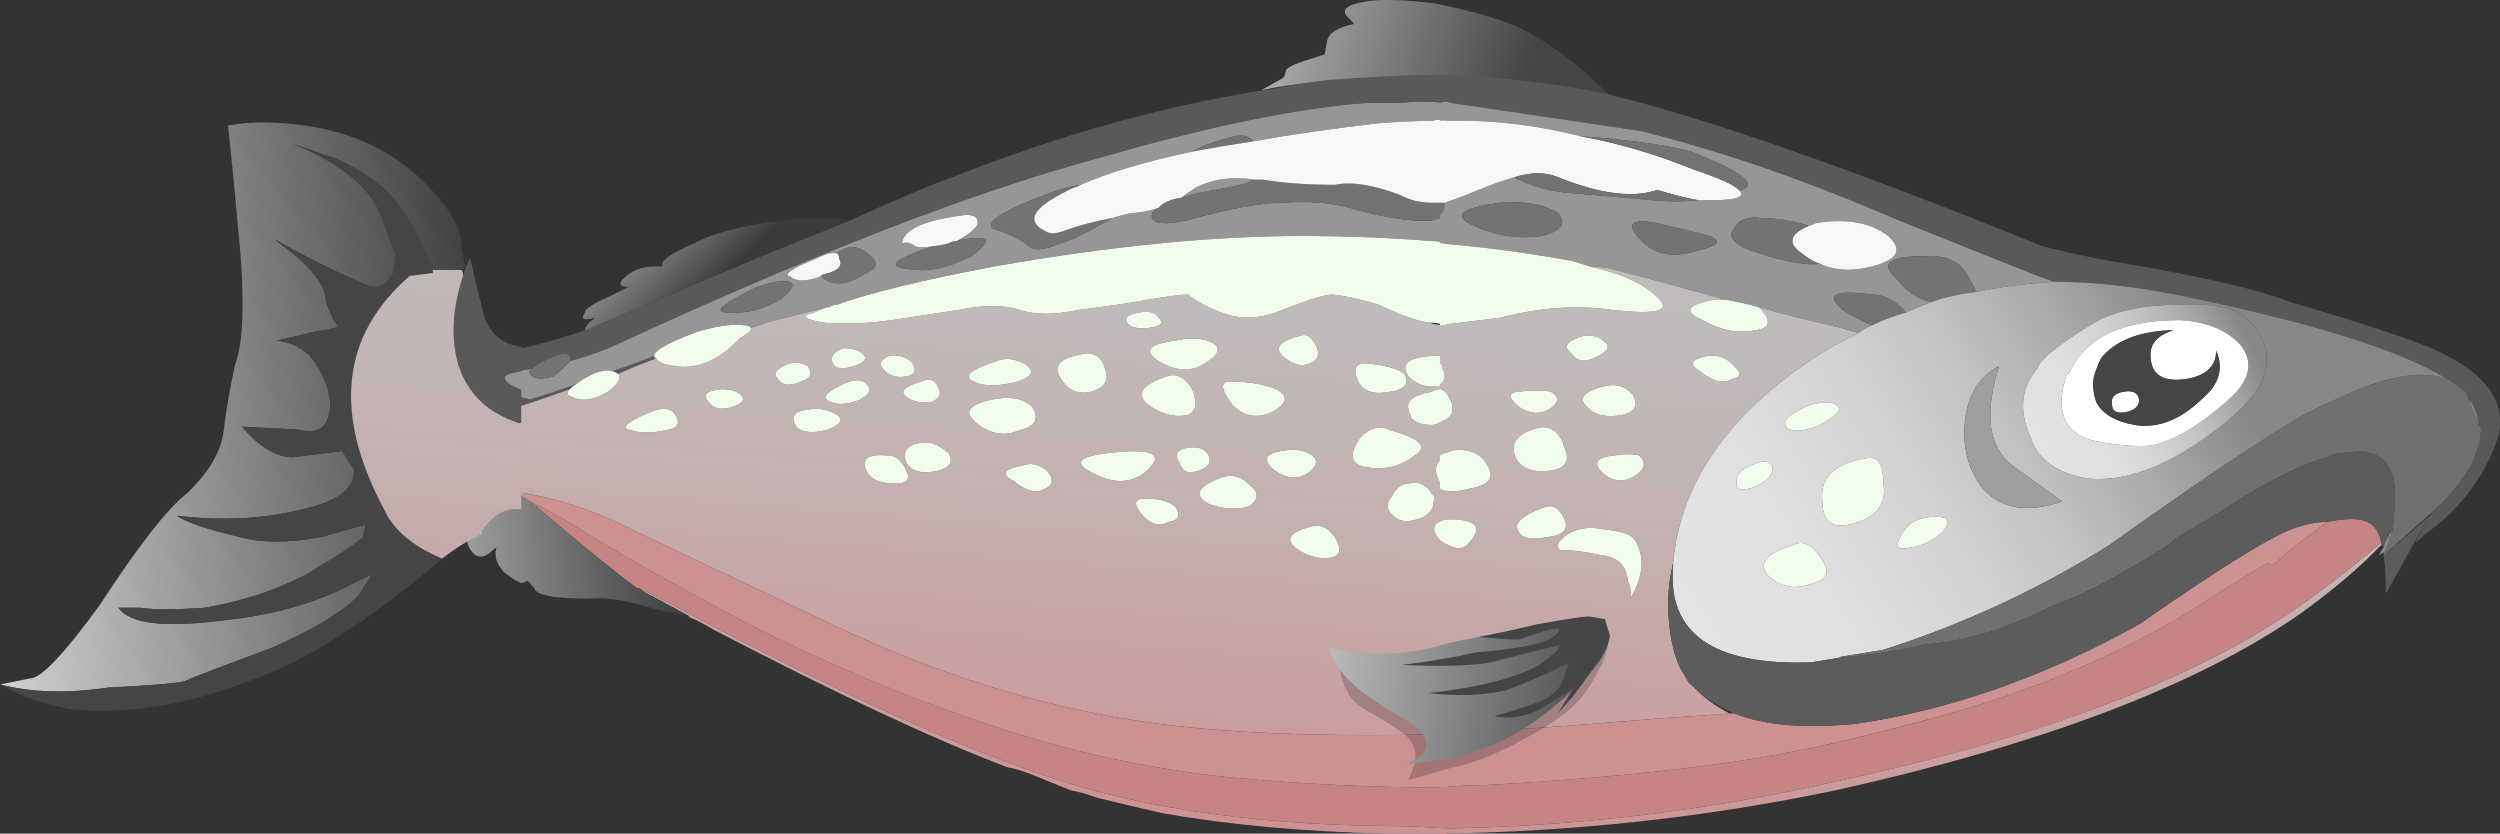 <?xml version="1.0" encoding="UTF-8" standalone="no"?>
<!-- Created with Inkscape (http://www.inkscape.org/) -->
<svg xmlns:inkscape="http://www.inkscape.org/namespaces/inkscape" xmlns:rdf="http://www.w3.org/1999/02/22-rdf-syntax-ns#" xmlns="http://www.w3.org/2000/svg" xmlns:xlink="http://www.w3.org/1999/xlink" xmlns:ns1="http://sozi.baierouge.fr" xmlns:cc="http://creativecommons.org/ns#" xmlns:sodipodi="http://sodipodi.sourceforge.net/DTD/sodipodi-0.dtd" xmlns:dc="http://purl.org/dc/elements/1.1/" id="svg2" xml:space="preserve" viewBox="0 0 52.509 17.508" version="1.1" inkscape:version="0.91 r13725">
  <rect x="0" y="0" width="52.509" height="17.508" fill="#333333" stroke="none"/>
  <defs id="defs6">
    <linearGradient id="linearGradient24" y2="1.901" gradientUnits="userSpaceOnUse" x2="-4.138" gradientTransform="matrix(.76 0 0 .858 24.121 12.361)" y1="-.224" x1="1.737">
      <stop id="stop26" style="stop-color:#454545" offset="0"/>
      <stop id="stop28" style="stop-color:#bababa" offset="1"/>
    </linearGradient>
    <linearGradient id="linearGradient48" y2="7.73" gradientUnits="userSpaceOnUse" x2="-10.496" gradientTransform="matrix(.706 0 0 .858 24.197 6.395)" y1="-7.42" x1="-11.493">
      <stop id="stop50" style="stop-color:#cf8d8d" offset="0"/>
      <stop id="stop52" style="stop-color:#ca9e9e" offset=".176"/>
      <stop id="stop54" style="stop-color:#c4b0b0" offset=".431"/>
      <stop id="stop56" style="stop-color:#c0bbbb" offset="0.702"/>
      <stop id="stop58" style="stop-color:#bfbfbf" offset="1"/>
    </linearGradient>
    <linearGradient id="linearGradient76" y2="4.822" gradientUnits="userSpaceOnUse" x2="-18.264" gradientTransform="matrix(.706 0 0 .858 24.197 6.395)" y1="3.397" x1="-17.139">
      <stop id="stop78" style="stop-color:#3b3b3b" offset="0"/>
      <stop id="stop80" style="stop-color:#919191" offset="1"/>
    </linearGradient>
    <linearGradient id="linearGradient96" y2="-2.323" gradientUnits="userSpaceOnUse" x2="-23.309" gradientTransform="matrix(.706 0 0 .858 24.197 6.395)" y1="-1.621" x1="-18.084">
      <stop id="stop98" style="stop-color:#3b3b3b" offset="0"/>
      <stop id="stop100" style="stop-color:#a1a1a1" offset="1"/>
    </linearGradient>
    <linearGradient id="linearGradient124" y2="6.319" gradientUnits="userSpaceOnUse" x2="10.944" gradientTransform="matrix(.76 0 0 .858 24.083 6.395)" y1="-8.831" x1="9.944">
      <stop id="stop126" style="stop-color:#cf8d8d" offset="0"/>
      <stop id="stop128" style="stop-color:#ca9e9e" offset=".176"/>
      <stop id="stop130" style="stop-color:#c4b0b0" offset=".431"/>
      <stop id="stop132" style="stop-color:#c0bbbb" offset="0.702"/>
      <stop id="stop134" style="stop-color:#bfbfbf" offset="1"/>
    </linearGradient>
    <linearGradient id="linearGradient150" y2="-8.948" gradientUnits="userSpaceOnUse" x2="9.745" gradientTransform="matrix(.76 0 0 .858 24.083 6.395)" y1="-1.898" x1="19.87">
      <stop id="stop152" style="stop-color:#878787" offset="0"/>
      <stop id="stop154" style="stop-color:#a8a8a8" offset=".188"/>
      <stop id="stop156" style="stop-color:#c2c2c2" offset=".377"/>
      <stop id="stop158" style="stop-color:#d4d4d4" offset=".573"/>
      <stop id="stop160" style="stop-color:#dfdfdf" offset=".776"/>
      <stop id="stop162" style="stop-color:#e3e3e3" offset="1"/>
    </linearGradient>
    <linearGradient id="linearGradient182" y2="-4.449" gradientUnits="userSpaceOnUse" x2="6.612" gradientTransform="matrix(.76 0 0 .858 24.083 6.395)" y1="2.601" x1="16.737">
      <stop id="stop184" style="stop-color:#878787" offset="0"/>
      <stop id="stop186" style="stop-color:#a8a8a8" offset=".188"/>
      <stop id="stop188" style="stop-color:#c2c2c2" offset=".377"/>
      <stop id="stop190" style="stop-color:#d4d4d4" offset=".573"/>
      <stop id="stop192" style="stop-color:#dfdfdf" offset=".776"/>
      <stop id="stop194" style="stop-color:#e3e3e3" offset="1"/>
    </linearGradient>
    <linearGradient id="linearGradient212" y2=".112" gradientUnits="userSpaceOnUse" x2="13.563" gradientTransform="matrix(.76 0 0 .858 24.083 6.395)" y1="2.587" x1="17.838">
      <stop id="stop214" style="stop-color:#878787" offset="0"/>
      <stop id="stop216" style="stop-color:#a8a8a8" offset=".188"/>
      <stop id="stop218" style="stop-color:#c2c2c2" offset=".377"/>
      <stop id="stop220" style="stop-color:#d4d4d4" offset=".573"/>
      <stop id="stop222" style="stop-color:#dfdfdf" offset=".776"/>
      <stop id="stop224" style="stop-color:#e3e3e3" offset="1"/>
    </linearGradient>
    <linearGradient id="linearGradient248" y2="-.685" gradientUnits="userSpaceOnUse" x2="-6.96" gradientTransform="matrix(.76 0 0 .858 27.049 3.648)" y1="-1.985" x1=".565">
      <stop id="stop250" style="stop-color:#3d3d3d" offset="0"/>
      <stop id="stop252" style="stop-color:#c7c7c7" offset="1"/>
    </linearGradient>
    <linearGradient id="linearGradient272" y2="-.433" gradientUnits="userSpaceOnUse" x2="-11.705" gradientTransform="matrix(.782 0 0 1.032 8.759 6.995)" y1=".992" x1="-1.03">
      <stop id="stop274" style="stop-color:#424242" offset="0"/>
      <stop id="stop276" style="stop-color:#d1d1d1" offset="1"/>
    </linearGradient>
    <linearGradient id="linearGradient292" y2="7.758" gradientUnits="userSpaceOnUse" x2="-1.281" gradientTransform="matrix(.782 0 0 1.032 8.759 6.995)" y1="-7.392" x1="-2.281">
      <stop id="stop294" style="stop-color:#cf8d8d" offset="0"/>
      <stop id="stop296" style="stop-color:#ca9e9e" offset=".176"/>
      <stop id="stop298" style="stop-color:#c4b0b0" offset=".431"/>
      <stop id="stop300" style="stop-color:#c0bbbb" offset="0.702"/>
      <stop id="stop302" style="stop-color:#bfbfbf" offset="1"/>
    </linearGradient>
  </defs>
  <g id="g10" transform="matrix(1.25 0 0 -1.25 0 17.508)">
    <g id="g12">
      <g id="g14">
        <g id="g16">
          <g id="g22">
            <path id="path30" style="fill-rule:evenodd;fill:url(#linearGradient24)" d="m24.121 13.948c0.559-0.114 1.016-0.242 1.367-0.387 0.535-0.254 1.067-0.656 1.598-1.199-1.469 0.344-3.141 0.429-5.02 0.258-0.3-0.028-0.593-0.071-0.871-0.129 0.098 0.058 0.227 0.129 0.379 0.215l0.039 0.128c0.051 0.055 0.176 0.114 0.379 0.172l0.266 0.086 0.039 0.215c0.023 0.141 0.176 0.242 0.457 0.297l-0.078 0.086c-0.176 0.144-0.063 0.246 0.344 0.301 0.253 0.031 0.621 0.015 1.101-0.043z" inkscape:connector-curvature="0"/>
          </g>
        </g>
      </g>
      <path id="path32" style="fill-rule:evenodd;fill:#595959" d="m9.828 8.456c0.281 0.113 0.621 0.257 1.024 0.429 1.41 0.602 2.554 1.071 3.421 1.414 0.895 0.403 1.473 0.645 1.731 0.731 1.887 0.746 3.723 1.246 5.508 1.504 0.261 0.054 0.531 0.097 0.812 0.129 0.684 0.054 1.344 0.086 1.981 0.086v-0.473c-0.262 0.027-0.52 0.027-0.778 0h-0.566c-1.152-0.086-2.625-0.387-4.414-0.902-2.141-0.571-4.883-1.629-8.227-3.176-0.258-0.114-0.508-0.199-0.742-0.258v0.043c0 0.086-0.082 0.101-0.246 0.043-0.211-0.086-0.34-0.156-0.387-0.215-0.144-0.027-0.273-0.043-0.39-0.043h-0.317v0.344h0.106c0.304 0 0.801 0.113 1.484 0.344zm-0.144-0.903c-0.047-0.027-0.082-0.058-0.106-0.086-0.562-0.199-0.953-0.328-1.164-0.386-0.07-0.028-0.117-0.043-0.141-0.043h-0.035v0.472c0.164-0.086 0.387-0.156 0.668-0.215 0.285 0.086 0.543 0.172 0.778 0.258zm0.601 0.215c0.258 0.086 0.496 0.172 0.707 0.258 0-0.027 0.012-0.043 0.035-0.043-0.234-0.086-0.449-0.172-0.636-0.258-0.047 0.027-0.082 0.043-0.106 0.043z" inkscape:connector-curvature="0"/>
      <path id="path34" style="fill-rule:evenodd;fill:#969696" d="m24.305 10.385v-0.469c-0.075 0.028-0.157 0.04-0.25 0.04-0.727 0.058-1.457 0.085-2.188 0.085-1.484 0-3.203-0.167-5.156-0.511-1.223-0.231-2.106-0.446-2.649-0.645-0.046 0-0.093-0.015-0.14-0.043h-0.035c-0.328-0.086-0.672-0.172-1.024-0.258-0.07-0.027-0.152-0.058-0.246-0.085-0.023 0.027-0.058 0.042-0.109 0.042-0.211 0.028-0.492-0.015-0.844-0.128-0.449-0.172-0.672-0.301-0.672-0.387-0.211-0.086-0.449-0.172-0.707-0.258-0.07 0.027-0.176 0.016-0.316-0.043-0.121-0.055-0.215-0.113-0.285-0.172-0.235-0.086-0.493-0.172-0.778-0.258-0.281 0.059-0.504 0.129-0.668 0.215v0.258h0.317c0.117 0 0.246 0.016 0.39 0.043-0.047-0.027-0.058-0.055-0.039-0.086 0.047-0.086 0.18-0.101 0.391-0.043 0.117 0.086 0.211 0.172 0.281 0.258 0.234 0.059 0.484 0.144 0.742 0.258 3.344 1.547 6.086 2.605 8.227 3.176 1.789 0.515 3.262 0.816 4.414 0.902h0.566c0.258 0.027 0.516 0.027 0.778 0v-0.301c-0.075 0.027-0.157 0.027-0.25 0-0.305 0-0.61-0.016-0.918-0.043-0.754-0.086-1.446-0.187-2.082-0.301-0.047 0.086-0.153 0.114-0.317 0.086-0.332-0.086-0.566-0.172-0.707-0.258-0.801-0.171-1.426-0.359-1.871-0.558-0.164-0.027-0.332-0.07-0.496-0.129-0.777-0.285-1.105-0.484-0.988-0.602 0.332-0.113 0.531-0.214 0.601-0.296 0.094-0.086 0.27-0.075 0.528 0.042 0.144 0.028 0.437 0.168 0.883 0.426 0.093 0.032 0.203 0.059 0.32 0.086 0.14 0 0.293 0.031 0.457 0.086-0.047-0.027-0.082-0.055-0.106-0.086-0.047-0.172 0.141-0.215 0.567-0.129 0.726 0.203 1.269 0.301 1.625 0.301 0.445 0.031 0.82 0 1.129-0.086 0.375-0.113 0.742-0.183 1.093-0.215h0.282c0.117 0.032 0.199 0.059 0.25 0.086zm-11.055-1.113c-0.094 0.027-0.27 0-0.527-0.086-0.59-0.285-0.754-0.43-0.496-0.43 0.281-0.027 0.578 0.043 0.882 0.215 0.211 0.172 0.262 0.27 0.141 0.301zm2.438 0.602c-0.094-0.032-0.176-0.059-0.247-0.086-0.449-0.172-0.507-0.274-0.175-0.301 0.304-0.059 0.656 0.012 1.058 0.215 0.305 0.226 0.317 0.328 0.035 0.297-0.093 0-0.191-0.012-0.285-0.043 0.215 0.117 0.332 0.214 0.356 0.3 0 0.118-0.094 0.16-0.282 0.129-0.636-0.086-0.968-0.242-0.992-0.469 0.074 0.028 0.145 0.012 0.215-0.042 0.07-0.032 0.176-0.032 0.317 0zm-1.626-0.129c-0.07 0.027-0.187 0-0.351-0.086-0.426-0.172-0.566-0.274-0.426-0.301 0.094-0.086 0.262-0.086 0.496 0 0.024 0 0.047-0.016 0.071-0.043 0.187-0.117 0.41-0.086 0.671 0.086 0.211 0.086 0.247 0.183 0.106 0.301-0.141 0.14-0.281 0.183-0.426 0.129-0.07-0.032-0.117-0.059-0.141-0.086zm5.793 0.941c0.071 0.059 0.153 0.117 0.247 0.172 0.281 0.144 0.613 0.187 0.988 0.129-0.047 0-0.082-0.016-0.106-0.043-0.046-0.028-0.316-0.086-0.812-0.172-0.117-0.027-0.223-0.055-0.317-0.086z" inkscape:connector-curvature="0"/>
      <path id="path36" style="fill-rule:evenodd;fill:#737373" d="m21.055 11.631c-0.375-0.058-0.719-0.113-1.024-0.172 0.141 0.086 0.375 0.172 0.707 0.258 0.164 0.028 0.27 0 0.317-0.086zm3.25-1.246c-0.051-0.027-0.133-0.054-0.25-0.086h-0.282c-0.351 0.032-0.718 0.102-1.093 0.215-0.309 0.086-0.684 0.117-1.129 0.086-0.356 0-0.899-0.098-1.625-0.301-0.426-0.086-0.614-0.043-0.567 0.129 0.024 0.031 0.059 0.059 0.106 0.086 0.07 0.086 0.199 0.145 0.39 0.172 0.094 0.031 0.2 0.059 0.317 0.086 0.496 0.086 0.766 0.144 0.812 0.172 0.024 0.031 0.059 0.043 0.106 0.043h0.14c0.356-0.059 0.754-0.086 1.2-0.086 0.285 0.058 0.648 0 1.097-0.172 0.164-0.086 0.34-0.129 0.528-0.129h0.25v-0.215zm-14.727-2.445c-0.07-0.086-0.164-0.172-0.281-0.258-0.211-0.058-0.34-0.043-0.391 0.043-0.019 0.031-0.011 0.059 0.039 0.086 0.047 0.059 0.176 0.129 0.387 0.215 0.164 0.058 0.246 0.043 0.246-0.043v-0.043zm3.672 1.332c0.121-0.031 0.07-0.129-0.141-0.301-0.304-0.172-0.601-0.242-0.882-0.215-0.258 0-0.094 0.145 0.496 0.43 0.257 0.086 0.433 0.113 0.527 0.086zm0.812 0.473c0.024 0.027 0.071 0.054 0.141 0.086 0.145 0.054 0.285 0.011 0.426-0.129 0.141-0.118 0.105-0.215-0.106-0.301-0.261-0.172-0.484-0.203-0.671-0.086-0.024 0.027-0.047 0.043-0.071 0.043 0.024 0.027 0.047 0.043 0.071 0.043 0.234 0.055 0.316 0.14 0.246 0.258 0 0.054-0.012 0.086-0.036 0.086zm1.626 0.129c0.046 0 0.128 0.011 0.246 0.042 0.046 0.028 0.093 0.04 0.14 0.04 0.094 0.031 0.192 0.043 0.285 0.043 0.282 0.031 0.27-0.071-0.035-0.297-0.402-0.203-0.754-0.274-1.058-0.215-0.332 0.027-0.274 0.129 0.175 0.301 0.071 0.027 0.153 0.054 0.247 0.086zm2.472 1.027c-0.047-0.027-0.082-0.043-0.105-0.043-0.684-0.313-0.848-0.559-0.496-0.731 0.07-0.054 0.175-0.054 0.316 0 0.238 0.086 0.508 0.161 0.813 0.215-0.446-0.258-0.739-0.398-0.883-0.426-0.258-0.117-0.434-0.128-0.528-0.042-0.07 0.082-0.269 0.183-0.601 0.296-0.117 0.118 0.211 0.317 0.988 0.602 0.164 0.059 0.332 0.102 0.496 0.129z" inkscape:connector-curvature="0"/>
      <g id="g38">
        <g id="g40">
          <g id="g46">
            <path id="path60" style="fill-rule:evenodd;fill:url(#linearGradient48)" d="m24.305 6.354c-0.168-0.086-0.215-0.215-0.145-0.387 0.024-0.058 0.07-0.117 0.145-0.172v-0.558c-0.121-0.059-0.121-0.156 0-0.301v-3.262c-2.121-0.058-3.84 0.016-5.157 0.215-1.695 0.258-3.39 0.785-5.086 1.586-1.695 0.801-2.871 1.359-3.531 1.676-0.633 0.316-1.281 0.515-1.941 0.601-0.117 0.055-0.235 0.086-0.352 0.086h-0.035l0.035 0.344v0.856h0.035c0.024 0 0.071 0.015 0.141 0.043 0.211 0.058 0.602 0.187 1.164 0.386-0.07-0.058-0.058-0.097 0.035-0.129 0.164-0.086 0.367-0.054 0.602 0.086 0.164 0.114 0.223 0.215 0.176 0.301 0.187 0.086 0.398 0.172 0.636 0.258 0.024-0.059 0.129-0.102 0.317-0.129 0.379-0.059 0.742 0.102 1.094 0.473 0.144 0.086 0.203 0.144 0.179 0.172 0.094 0.027 0.176 0.054 0.246 0.085 0.352 0.086 0.696 0.172 1.024 0.258-0.071-0.027-0.141-0.058-0.211-0.086-0.235-0.058-0.176-0.113 0.176-0.172 0.351-0.027 0.73-0.015 1.128 0.043l1.129 0.172c0.426 0.086 0.766 0.086 1.028 0 0.258-0.086 0.586-0.086 0.988 0 0.469 0.059 0.859 0.114 1.164 0.172 0.352 0.059 0.578 0.086 0.672 0.086 0.141-0.113 0.328-0.215 0.562-0.301 0.286-0.113 0.59-0.113 0.918 0 0.497 0.2 0.813 0.301 0.954 0.301 0.238-0.027 0.496-0.086 0.777-0.172 0.355-0.172 0.637-0.273 0.848-0.301 0.07-0.027 0.152-0.043 0.25-0.043h0.035v-0.644c-0.051 0.113-0.121 0.156-0.215 0.129h-0.035c-0.399-0.027-0.528-0.145-0.387-0.344 0.117-0.113 0.246-0.172 0.387-0.172h0.14c0.051 0 0.086 0.016 0.11 0.043v-0.086h-0.11c-0.047 0-0.093-0.015-0.14-0.043-0.305-0.054-0.434-0.156-0.387-0.3 0-0.028 0.012-0.055 0.035-0.086v-0.043c0.07-0.086 0.188-0.129 0.352-0.129 0.047 0 0.093 0.015 0.14 0.043h0.11v-0.555zm-12.75-2.707h0.035l-0.633 0.344c-0.07 0.027-0.141 0.07-0.211 0.129 0.352-0.172 0.738-0.371 1.164-0.602 2.258-1.172 4.047-1.988 5.367-2.445 1.625-0.602 3.614-0.914 5.965-0.946 0.356 0 0.707-0.011 1.063-0.043v-0.085h-0.993c-1.386 0.031-2.644 0.144-3.777 0.343-0.375 0.086-0.742 0.172-1.094 0.258-0.164 0.059-0.316 0.102-0.457 0.129l-0.636 0.258c-0.141 0.058-0.282 0.101-0.426 0.129-1.27 0.484-2.918 1.258-4.942 2.316-0.14 0.086-0.281 0.16-0.425 0.215zm1.519 3.992c0.071-0.113 0.199-0.129 0.391-0.043 0.164 0.059 0.199 0.145 0.105 0.258-0.093 0.059-0.203 0.07-0.32 0.043-0.211-0.086-0.27-0.172-0.176-0.258zm-0.953-0.172c-0.258-0.027-0.328-0.097-0.211-0.215 0.07-0.113 0.199-0.14 0.387-0.086 0.191 0.059 0.234 0.129 0.141 0.215-0.071 0.059-0.176 0.086-0.317 0.086zm-0.777-0.429c-0.071 0.117-0.211 0.128-0.422 0.043-0.402-0.172-0.508-0.27-0.32-0.301 0.144-0.055 0.343-0.055 0.601 0 0.188 0.031 0.235 0.117 0.141 0.258zm2.648 0.859c0.047-0.086 0.164-0.102 0.356-0.043 0.187 0.059 0.234 0.129 0.14 0.215-0.07 0.058-0.179 0.086-0.32 0.086-0.164-0.059-0.223-0.145-0.176-0.258zm0.953 0.129c-0.164-0.055-0.187-0.145-0.07-0.258 0.094-0.086 0.211-0.113 0.355-0.086 0.141 0.027 0.176 0.102 0.106 0.215-0.094 0.113-0.227 0.156-0.391 0.129zm1.801-0.086c-0.445-0.145-0.578-0.258-0.387-0.344 0.164-0.086 0.411-0.086 0.743 0 0.257 0.086 0.293 0.188 0.105 0.301-0.164 0.086-0.32 0.102-0.461 0.043zm-0.07-0.645c-0.399-0.086-0.492-0.214-0.281-0.386 0.234-0.2 0.48-0.243 0.742-0.129 0.258 0.058 0.328 0.187 0.211 0.386-0.141 0.145-0.368 0.188-0.672 0.129zm-0.918 0.215c-0.047 0.114-0.141 0.145-0.281 0.086-0.286-0.086-0.368-0.172-0.247-0.258 0.118-0.086 0.258-0.113 0.422-0.086 0.141 0.059 0.176 0.145 0.106 0.258zm-1.59 0.043c-0.305-0.144-0.375-0.242-0.211-0.301 0.141-0.054 0.305-0.043 0.496 0.043 0.164 0.086 0.199 0.172 0.106 0.258-0.071 0.086-0.2 0.086-0.391 0zm-0.281-0.773c0.234 0.086 0.293 0.172 0.175 0.258-0.14 0.086-0.304 0.117-0.492 0.086-0.238-0.028-0.297-0.129-0.179-0.301 0.097-0.086 0.261-0.098 0.496-0.043zm5.718 0.902c-0.421-0.144-0.527-0.301-0.316-0.473 0.234-0.171 0.461-0.226 0.672-0.171 0.141 0.058 0.164 0.203 0.07 0.429-0.117 0.199-0.261 0.274-0.426 0.215zm-0.667 0.902c0.07-0.085 0.199-0.113 0.386-0.085 0.188 0.027 0.235 0.085 0.141 0.171-0.047 0.086-0.153 0.114-0.317 0.086-0.187-0.027-0.257-0.086-0.21-0.172zm1.445-0.343c-0.164 0.086-0.375 0.101-0.633 0.043-0.449-0.059-0.543-0.172-0.285-0.344 0.285-0.172 0.543-0.184 0.777-0.043 0.235 0.144 0.281 0.258 0.141 0.344zm-2.047-0.817c0.211 0.059 0.293 0.172 0.246 0.344-0.047 0.199-0.152 0.301-0.316 0.301-0.426-0.059-0.578-0.188-0.461-0.387 0.121-0.23 0.297-0.312 0.531-0.258zm3.215 0.602c0.164-0.145 0.316-0.188 0.457-0.129 0.14 0.059 0.176 0.156 0.105 0.301-0.07 0.144-0.152 0.199-0.246 0.172-0.355-0.086-0.461-0.2-0.316-0.344zm-0.18-0.945c0.262 0.144 0.285 0.273 0.07 0.386-0.211 0.086-0.468 0.129-0.773 0.129-0.168 0-0.156-0.129 0.035-0.387 0.188-0.199 0.41-0.242 0.668-0.128zm1.981-0.301c-0.168 0.086-0.332 0.043-0.497-0.129-0.117-0.168-0.152-0.297-0.105-0.383s0.188-0.129 0.422-0.129c0.215 0 0.414 0.07 0.601 0.215 0.235 0.141 0.094 0.285-0.421 0.426zm-0.532 0.816c0.094-0.172 0.27-0.226 0.532-0.172 0.257 0.028 0.339 0.129 0.246 0.301-0.118 0.086-0.321 0.145-0.602 0.172-0.211 0.027-0.269-0.07-0.176-0.301zm-5.261-1.801c0.14 0.055 0.152 0.157 0.035 0.301-0.141 0.113-0.282 0.141-0.422 0.086-0.309-0.058-0.356-0.144-0.141-0.258 0.211-0.172 0.387-0.215 0.528-0.129zm1.093 0.602c-0.539-0.059-0.632-0.172-0.281-0.344 0.328-0.172 0.613-0.172 0.848 0 0.375 0.313 0.187 0.43-0.567 0.344zm0.989-1.16c0.168 0.027 0.203 0.113 0.109 0.258-0.121 0.086-0.262 0.129-0.426 0.129-0.258 0.027-0.304-0.059-0.14-0.258 0.14-0.172 0.293-0.215 0.457-0.129zm0.179 0.988c0.047-0.144 0.153-0.187 0.317-0.129 0.164 0.055 0.222 0.141 0.175 0.258-0.07 0.113-0.187 0.156-0.351 0.129-0.191-0.031-0.234-0.117-0.141-0.258zm1.164-0.73c0.164 0.113 0.176 0.226 0.036 0.343-0.165 0.172-0.34 0.215-0.532 0.129-0.375-0.144-0.433-0.289-0.176-0.429 0.235-0.086 0.461-0.102 0.672-0.043zm0.778-0.688c0.187-0.144 0.386-0.199 0.597-0.172 0.168 0.028 0.192 0.145 0.071 0.344-0.118 0.172-0.258 0.23-0.422 0.172-0.328-0.086-0.41-0.199-0.246-0.344zm0.211 1.246c0.187 0.141 0.187 0.258 0 0.344-0.141 0.055-0.258 0.07-0.352 0.043-0.332-0.031-0.414-0.129-0.25-0.301 0.215-0.172 0.414-0.203 0.602-0.086zm2.117-0.472c0.023 0.054 0.012 0.097-0.035 0.128-0.024 0.055-0.059 0.098-0.106 0.129-0.07 0.055-0.164 0.071-0.281 0.043-0.117 0-0.211-0.074-0.281-0.215-0.094-0.113-0.094-0.214 0-0.3 0.093-0.114 0.234-0.145 0.422-0.086 0.117 0.027 0.199 0.086 0.246 0.172 0.023 0.027 0.035 0.07 0.035 0.129zm-9.18 0.773c-0.328 0.027-0.445-0.059-0.351-0.258 0.07-0.144 0.234-0.215 0.492-0.215 0.191 0 0.25 0.071 0.179 0.215-0.074 0.172-0.179 0.258-0.32 0.258zm0.848-0.258c0.211 0.055 0.269 0.156 0.176 0.301-0.164 0.141-0.317 0.199-0.457 0.168-0.235-0.027-0.321-0.141-0.247-0.34 0.094-0.144 0.27-0.187 0.528-0.129z" inkscape:connector-curvature="0"/>
          </g>
        </g>
      </g>
      <path id="path62" style="fill-rule:evenodd;fill:#f1fced" d="m24.27 8.541c-0.075 0.028-0.145 0.043-0.215 0.043h-0.035c-0.211 0.028-0.493 0.129-0.848 0.301-0.281 0.086-0.539 0.145-0.777 0.172-0.141 0-0.457-0.101-0.954-0.301-0.328-0.113-0.632-0.113-0.918 0-0.234 0.086-0.421 0.188-0.562 0.301-0.094 0-0.32-0.027-0.672-0.086-0.305-0.058-0.695-0.113-1.164-0.172-0.402-0.086-0.73-0.086-0.988 0-0.262 0.086-0.602 0.086-1.028 0l-1.129-0.172c-0.398-0.058-0.777-0.07-1.128-0.043-0.352 0.059-0.411 0.114-0.176 0.172 0.07 0.028 0.14 0.059 0.211 0.086h0.035c0.047 0.028 0.094 0.043 0.14 0.043 0.543 0.199 1.426 0.414 2.649 0.645 1.953 0.344 3.672 0.511 5.156 0.511 0.731 0 1.457-0.027 2.188-0.085 0.093 0 0.175-0.012 0.25-0.04v-1.375h-0.035zm0.035-1.074v-0.558h-0.11c-0.047-0.028-0.093-0.043-0.14-0.043-0.164 0-0.282 0.043-0.352 0.129v0.043c-0.023 0.031-0.035 0.058-0.035 0.086-0.047 0.144 0.082 0.246 0.387 0.3 0.047 0.028 0.093 0.043 0.14 0.043h0.11zm0 0.086c-0.024-0.027-0.059-0.043-0.11-0.043h-0.14c-0.141 0-0.27 0.059-0.387 0.172-0.141 0.199-0.012 0.317 0.387 0.344h0.035c0.094 0.027 0.164-0.016 0.215-0.129v-0.344zm0-1.758c-0.075 0.055-0.121 0.114-0.145 0.172-0.07 0.172-0.023 0.301 0.145 0.387v-0.559zm-13.278 2.188c-0.023 0-0.035 0.016-0.035 0.043 0 0.086 0.223 0.215 0.672 0.387 0.352 0.113 0.633 0.156 0.844 0.128 0.047 0 0.086-0.015 0.109-0.042 0.024-0.032-0.035-0.086-0.179-0.172-0.352-0.371-0.715-0.532-1.094-0.473-0.188 0.027-0.293 0.07-0.317 0.129zm-1.343-0.43c0.07 0.059 0.164 0.113 0.285 0.172 0.14 0.059 0.246 0.07 0.316 0.043 0.024 0 0.059-0.016 0.106-0.043 0.047-0.086-0.012-0.184-0.176-0.301-0.235-0.14-0.438-0.172-0.602-0.086-0.093 0.032-0.105 0.071-0.035 0.129 0.024 0.028 0.059 0.059 0.106 0.086zm1.66-0.515c0.094-0.141 0.047-0.227-0.141-0.258-0.258-0.055-0.457-0.055-0.601 0-0.188 0.031-0.082 0.129 0.32 0.301 0.211 0.085 0.351 0.074 0.422-0.043zm0.777 0.429c0.141 0 0.246-0.027 0.317-0.086 0.093-0.086 0.046-0.156-0.141-0.215-0.188-0.054-0.317-0.027-0.387 0.086-0.117 0.118-0.047 0.188 0.211 0.215zm0.953 0.172c-0.094 0.086-0.035 0.172 0.176 0.258 0.121 0.027 0.227 0.016 0.32-0.043 0.094-0.113 0.059-0.199-0.105-0.258-0.192-0.086-0.32-0.07-0.391 0.043zm1.871 0.387c0.164 0.027 0.297-0.016 0.391-0.129 0.07-0.113 0.035-0.188-0.106-0.215-0.144-0.027-0.261 0-0.355 0.086-0.117 0.113-0.094 0.199 0.07 0.258zm-0.953-0.129c-0.047 0.113 0.012 0.199 0.176 0.258 0.141 0 0.25-0.028 0.32-0.086 0.094-0.086 0.047-0.156-0.14-0.215-0.192-0.059-0.309-0.043-0.356 0.043zm-0.105-1.117c-0.235-0.055-0.399-0.043-0.496 0.043-0.118 0.172-0.059 0.273 0.179 0.301 0.188 0.031 0.352 0 0.492-0.086 0.118-0.086 0.059-0.172-0.175-0.258zm0.281 0.773c0.191 0.086 0.32 0.086 0.391 0 0.093-0.086 0.058-0.172-0.106-0.258-0.191-0.086-0.355-0.097-0.496-0.043-0.164 0.059-0.094 0.157 0.211 0.301zm1.59-0.043c0.07-0.113 0.035-0.199-0.106-0.258-0.164-0.027-0.304 0-0.422 0.086-0.121 0.086-0.039 0.172 0.247 0.258 0.14 0.059 0.234 0.028 0.281-0.086zm0.918-0.215c0.304 0.059 0.531 0.016 0.672-0.129 0.117-0.199 0.047-0.328-0.211-0.386-0.262-0.114-0.508-0.071-0.742 0.129-0.211 0.172-0.118 0.3 0.281 0.386zm0.07 0.645c0.141 0.059 0.297 0.043 0.461-0.043 0.188-0.113 0.152-0.215-0.105-0.301-0.332-0.086-0.579-0.086-0.743 0-0.191 0.086-0.058 0.199 0.387 0.344zm1.59-0.516c-0.234-0.054-0.41 0.028-0.531 0.258-0.117 0.199 0.035 0.328 0.461 0.387 0.164 0 0.269-0.102 0.316-0.301 0.047-0.172-0.035-0.285-0.246-0.344zm2.047 0.817c0.14-0.086 0.094-0.2-0.141-0.344-0.234-0.145-0.492-0.129-0.777 0.043-0.258 0.172-0.164 0.285 0.285 0.344 0.258 0.058 0.469 0.043 0.633-0.043zm-1.445 0.343c-0.047 0.086 0.023 0.145 0.21 0.172 0.164 0.028 0.27 0 0.317-0.086 0.094-0.086 0.047-0.144-0.141-0.171-0.187-0.028-0.316 0-0.386 0.085zm0.667-0.902c0.165 0.059 0.309-0.016 0.426-0.215 0.094-0.226 0.071-0.371-0.07-0.429-0.211-0.055-0.438 0-0.672 0.171-0.211 0.172-0.105 0.329 0.316 0.473zm1.766-0.601c-0.258-0.114-0.48-0.071-0.668 0.128-0.191 0.258-0.203 0.387-0.035 0.387 0.305 0 0.562-0.043 0.773-0.129 0.215-0.113 0.192-0.242-0.07-0.386zm0.18 0.945c-0.145 0.144-0.039 0.258 0.316 0.344 0.094 0.027 0.176-0.028 0.246-0.172 0.071-0.145 0.035-0.242-0.105-0.301-0.141-0.059-0.293-0.016-0.457 0.129zm1.269-0.43c-0.093 0.231-0.035 0.328 0.176 0.301 0.281-0.027 0.484-0.086 0.602-0.172 0.093-0.172 0.011-0.269-0.246-0.301-0.262-0.054-0.438 0-0.532 0.172zm0.532-0.816c0.515-0.141 0.656-0.285 0.421-0.426-0.187-0.145-0.386-0.215-0.601-0.215-0.234 0-0.375 0.043-0.422 0.129s-0.012 0.215 0.105 0.383c0.165 0.172 0.329 0.215 0.497 0.129zm0.738-1.199c0-0.059-0.012-0.102-0.035-0.129-0.047-0.086-0.129-0.145-0.246-0.172-0.188-0.059-0.329-0.031-0.422 0.086-0.094 0.086-0.094 0.187 0 0.3 0.07 0.141 0.164 0.215 0.281 0.215 0.117 0.028 0.211 0.012 0.281-0.043 0.047-0.031 0.082-0.074 0.106-0.129 0.047-0.031 0.058-0.074 0.035-0.128zm-2.117 0.472c-0.188-0.117-0.387-0.086-0.602 0.086-0.164 0.172-0.082 0.27 0.25 0.301 0.094 0.027 0.211 0.012 0.352-0.043 0.187-0.086 0.187-0.203 0-0.344zm-0.211-1.246c-0.164 0.145-0.082 0.258 0.246 0.344 0.164 0.058 0.304 0 0.422-0.172 0.121-0.199 0.097-0.316-0.071-0.344-0.211-0.027-0.41 0.028-0.597 0.172zm-0.778 0.688c-0.211-0.059-0.437-0.043-0.672 0.043-0.257 0.14-0.199 0.285 0.176 0.429 0.192 0.086 0.367 0.043 0.532-0.129 0.14-0.117 0.128-0.23-0.036-0.343zm-1.164 0.73c-0.093 0.141-0.05 0.227 0.141 0.258 0.164 0.027 0.281-0.016 0.351-0.129 0.047-0.117-0.011-0.203-0.175-0.258-0.164-0.058-0.27-0.015-0.317 0.129zm-0.179-0.988c-0.164-0.086-0.317-0.043-0.457 0.129-0.164 0.199-0.118 0.285 0.14 0.258 0.164 0 0.305-0.043 0.426-0.129 0.094-0.145 0.059-0.231-0.109-0.258zm-0.989 1.16c0.754 0.086 0.942-0.031 0.567-0.344-0.235-0.172-0.52-0.172-0.848 0-0.351 0.172-0.258 0.285 0.281 0.344zm-1.093-0.602c-0.141-0.086-0.317-0.043-0.528 0.129-0.215 0.114-0.168 0.2 0.141 0.258 0.14 0.055 0.281 0.027 0.422-0.086 0.117-0.144 0.105-0.246-0.035-0.301zm-1.801 0.301c-0.258-0.058-0.434-0.015-0.528 0.129-0.074 0.199 0.012 0.313 0.247 0.34 0.14 0.031 0.293-0.027 0.457-0.168 0.093-0.145 0.035-0.246-0.176-0.301zm-0.848 0.258c0.141 0 0.246-0.086 0.32-0.258 0.071-0.144 0.012-0.215-0.179-0.215-0.258 0-0.422 0.071-0.492 0.215-0.094 0.199 0.023 0.285 0.351 0.258z" inkscape:connector-curvature="0"/>
      <path id="path64" style="fill-rule:evenodd;fill:#f7f7f7" d="m24.305 11.975v-1.375h-0.25c-0.188 0-0.364 0.043-0.528 0.129-0.449 0.172-0.812 0.23-1.097 0.172-0.446 0-0.844 0.027-1.2 0.086h-0.14c-0.375 0.058-0.707 0.015-0.988-0.129-0.094-0.055-0.176-0.113-0.247-0.172-0.191-0.027-0.32-0.086-0.39-0.172-0.164-0.055-0.317-0.086-0.457-0.086-0.117-0.027-0.227-0.054-0.32-0.086-0.305-0.054-0.575-0.129-0.813-0.215-0.141-0.054-0.246-0.054-0.316 0-0.352 0.172-0.188 0.418 0.496 0.731 0.023 0 0.058 0.016 0.105 0.043 0.445 0.199 1.07 0.387 1.871 0.558 0.305 0.059 0.649 0.114 1.024 0.172 0.636 0.114 1.328 0.215 2.082 0.301 0.308 0.027 0.613 0.043 0.918 0.043 0.093 0.027 0.175 0.027 0.25 0zm-8.617-2.101c-0.141-0.032-0.247-0.032-0.317 0-0.07 0.054-0.141 0.07-0.215 0.042 0.024 0.227 0.356 0.383 0.992 0.469 0.188 0.031 0.282-0.011 0.282-0.129-0.024-0.086-0.141-0.183-0.356-0.3-0.047 0-0.094-0.012-0.14-0.04-0.118-0.031-0.2-0.042-0.246-0.042zm-1.626-0.129c0.024 0 0.036-0.032 0.036-0.086 0.07-0.118-0.012-0.203-0.246-0.258-0.024 0-0.047-0.016-0.071-0.043-0.234-0.086-0.402-0.086-0.496 0-0.14 0.027 0 0.129 0.426 0.301 0.164 0.086 0.281 0.113 0.351 0.086z" inkscape:connector-curvature="0"/>
      <g id="g66">
        <g id="g68">
          <g id="g74">
            <path id="path82" style="fill-rule:evenodd;fill:url(#linearGradient76)" d="m14.273 10.299c-0.867-0.343-2.011-0.812-3.421-1.414-0.403-0.172-0.743-0.316-1.024-0.429 0 0.058 0.059 0.128 0.176 0.214-0.192-0.058-0.25-0.027-0.176 0.086 0 0.059 0.129 0.145 0.387 0.258l0.351 0.172c-0.187 0-0.187 0.07 0 0.215 0.122 0.086 0.274 0.129 0.461 0.129h0.106c-0.047 0.086 0.129 0.215 0.531 0.386 0.305 0.168 0.785 0.297 1.445 0.383 0.496 0.059 0.883 0.059 1.164 0z" inkscape:connector-curvature="0"/>
          </g>
        </g>
      </g>
      <path id="path84" style="fill-rule:evenodd;fill:#c68484" d="m8.906 5.581c0.239-0.114 0.496-0.258 0.778-0.43 0.636-0.402 1.601-0.945 2.898-1.633 1.293-0.656 2.625-1.215 3.988-1.672 1.34-0.457 2.707-0.758 4.098-0.902 1.199-0.113 2.41-0.172 3.637-0.172v-0.688c-0.356 0.032-0.707 0.043-1.063 0.043-2.351 0.032-4.34 0.344-5.965 0.946-1.32 0.457-3.109 1.273-5.367 2.445-0.426 0.231-0.812 0.43-1.164 0.602h-0.039c-0.352 0.257-0.918 0.714-1.691 1.375-0.047 0.027-0.086 0.058-0.11 0.086z" inkscape:connector-curvature="0"/>
      <g id="g86">
        <g id="g88">
          <g id="g94">
            <path id="path102" style="fill-rule:evenodd;fill:url(#linearGradient96)" d="m8.203 5.838h0.035c0.117 0 0.235-0.031 0.352-0.086 0.094-0.031 0.199-0.086 0.316-0.171 0.024-0.028 0.063-0.059 0.11-0.086 0.773-0.661 1.339-1.118 1.691-1.375h0.039c0.07-0.059 0.141-0.102 0.211-0.129l0.633-0.344h-0.035l-0.563 0.129c-0.449 0.144-0.812 0.199-1.094 0.172-0.589 0-0.894 0.058-0.918 0.172l-0.109 0.129-0.105-0.043c-0.071 0.027-0.164 0.085-0.282 0.171-0.14 0.145-0.187 0.286-0.14 0.43-0.047-0.027-0.082-0.058-0.106-0.086-0.14-0.113-0.261-0.086-0.355 0.086-0.071 0.172-0.106 0.317-0.106 0.43l0.106 0.129c-0.164-0.059-0.258-0.059-0.281 0v0.043c0 0.027 0.011 0.054 0.035 0.086 0 0.027 0.011 0.054 0.035 0.086 0.164 0.199 0.34 0.285 0.531 0.257z" inkscape:connector-curvature="0"/>
          </g>
        </g>
      </g>
      <path id="path104" style="fill-rule:evenodd;fill:#cc9191" d="m24.305 0.772c-1.227 0-2.438 0.059-3.637 0.172-1.391 0.144-2.758 0.445-4.098 0.902-1.367 0.457-2.695 1.016-3.988 1.672-1.297 0.688-2.262 1.231-2.898 1.633-0.282 0.172-0.539 0.316-0.778 0.43-0.117 0.085-0.222 0.14-0.316 0.171 0.66-0.086 1.308-0.285 1.941-0.601 0.66-0.317 1.836-0.875 3.531-1.676 1.696-0.801 3.391-1.328 5.086-1.586 1.317-0.199 3.036-0.273 5.157-0.215v-0.902z" inkscape:connector-curvature="0"/>
      <path id="path106" style="fill-rule:evenodd;fill:#595959" d="m41.648 6.866c-0.023 0.172-0.074 0.316-0.152 0.429l-0.039 0.086c-0.074 0.086-0.187 0.172-0.34 0.258-0.785 0.488-2.308 0.961-4.562 1.418-0.711 0.141-1.395 0.215-2.055 0.215-0.457 0.172-1.316 0.516-2.586 1.027-1.519 0.66-2.965 1.16-4.332 1.504l-3.195 0.473c-0.051 0.027-0.114 0.027-0.192 0v0.473c1.043-0.032 2.004-0.145 2.891-0.344 0.102-0.028 0.215-0.059 0.344-0.086 1.695-0.457 3.992-1.274 6.879-2.445 0.433-0.118 0.992-0.231 1.675-0.344 1.164-0.203 2-0.403 2.508-0.602 1.469-0.429 2.344-0.73 2.625-0.902 0.785-0.402 1.051-0.914 0.797-1.543-0.254-0.602-0.644-1.09-1.18-1.461-0.046-0.059-0.101-0.102-0.152-0.129l0.23 0.43 0.114 0.129c0.508 0.484 0.762 0.945 0.762 1.371l-0.04 0.043z" inkscape:connector-curvature="0"/>
      <path id="path108" style="fill-rule:evenodd;fill:#969696" d="m34.5 9.272c-0.457-0.031-0.887-0.086-1.293-0.172-0.023 0.055-0.062 0.129-0.113 0.215-0.125 0.285-0.379 0.414-0.762 0.387-0.605 0-0.758-0.129-0.453-0.387 0.148-0.203 0.34-0.328 0.57-0.387-0.152-0.058-0.293-0.113-0.422-0.172-0.175 0.2-0.367 0.301-0.57 0.301-0.633 0.086-0.797 0-0.492-0.258 0.176-0.113 0.344-0.199 0.492-0.258-0.074-0.027-0.148-0.07-0.227-0.128-0.101 0.027-0.203 0.058-0.304 0.086l-0.723 0.171c-0.226 0.059-0.441 0.114-0.644 0.172-0.204 0.059-0.395 0.102-0.571 0.129-0.609 0.172-1.242 0.344-1.902 0.516-0.125 0.027-0.254 0.043-0.379 0.043-0.078 0.027-0.164 0.054-0.266 0.086-0.761 0.14-1.507 0.242-2.246 0.3v0.469c0.055 0.059 0.078 0.129 0.078 0.215 0.176 0.059 0.368 0.129 0.571 0.215s0.406 0.156 0.609 0.215c0.024-0.028 0.051-0.043 0.074-0.043 0.231-0.113 0.481-0.184 0.762-0.215l1.481-0.129c0.253-0.027 0.507-0.027 0.761 0h0.227c0.433 0 0.586 0.059 0.457 0.172h0.039c0.305 0.086 0.023 0.301-0.836 0.644-0.434 0.114-1.051 0.2-1.863 0.258-0.785 0.199-1.571 0.285-2.36 0.258v0.301c0.078 0.027 0.141 0.027 0.192 0l3.195-0.473c1.367-0.344 2.813-0.844 4.332-1.504 1.27-0.511 2.129-0.855 2.586-1.027zm-6.652 0.984c-0.457 0.086-0.547-0.011-0.266-0.3 0.227-0.227 0.531-0.286 0.91-0.168 0.383 0.086 0.457 0.168 0.231 0.253-0.102 0.032-0.395 0.102-0.875 0.215zm-3.082-0.043c0.382-0.172 0.761-0.226 1.14-0.172 0.332 0.086 0.422 0.215 0.27 0.387-0.231 0.145-0.547 0.203-0.953 0.172-0.684-0.086-0.836-0.215-0.457-0.387zm5.82-0.64c0.25-0.117 0.543-0.129 0.871-0.043 0.434 0.113 0.52 0.285 0.27 0.511-0.305 0.231-0.711 0.301-1.219 0.215-0.051-0.027-0.09-0.043-0.113-0.043-0.278 0.086-0.547 0.129-0.797 0.129-0.231 0.032-0.383-0.027-0.457-0.172-0.102-0.113-0.039-0.226 0.187-0.339 0.559-0.204 0.977-0.29 1.258-0.258z" inkscape:connector-curvature="0"/>
      <path id="path110" style="fill-rule:evenodd;fill:#f7f7f7" d="m24.195 10.6v1.375c0.789 0.027 1.575-0.059 2.36-0.258 0.633-0.113 1.265-0.301 1.902-0.558 0.43-0.145 0.684-0.258 0.758-0.344 0.129-0.113-0.024-0.172-0.457-0.172h-0.227c-0.176 0.031-0.406 0.086-0.683 0.172-0.407-0.141-0.965-0.07-1.672 0.215-0.203 0.086-0.446 0.086-0.723 0-0.203-0.059-0.406-0.129-0.609-0.215s-0.395-0.156-0.571-0.215h-0.078zm6.2-0.387c0.027 0 0.062 0.016 0.113 0.043 0.508 0.086 0.914 0.016 1.219-0.215 0.25-0.226 0.164-0.398-0.27-0.511-0.328-0.086-0.621-0.074-0.871 0.043-0.102 0.027-0.203 0.086-0.305 0.172-0.254 0.171-0.215 0.328 0.114 0.468z" inkscape:connector-curvature="0"/>
      <path id="path112" style="fill-rule:evenodd;fill:#737373" d="m29.215 10.815c-0.074 0.086-0.328 0.199-0.758 0.344-0.637 0.257-1.269 0.445-1.902 0.558 0.812-0.058 1.429-0.144 1.863-0.258 0.859-0.343 1.141-0.558 0.836-0.644h-0.039zm-3.762 0.215c0.277 0.086 0.52 0.086 0.723 0 0.707-0.285 1.265-0.356 1.672-0.215 0.277-0.086 0.507-0.141 0.683-0.172-0.254-0.027-0.508-0.027-0.761 0l-1.481 0.129c-0.281 0.031-0.531 0.102-0.762 0.215-0.023 0-0.05 0.015-0.074 0.043zm-1.258-0.645v0.215h0.078c0-0.086-0.023-0.156-0.078-0.215zm8.254-1.457c-0.23 0.055-0.422 0.184-0.57 0.387-0.305 0.258-0.152 0.387 0.453 0.387 0.383 0.027 0.637-0.102 0.762-0.387 0.051-0.086 0.09-0.16 0.113-0.215-0.277-0.031-0.531-0.086-0.758-0.172zm-0.422-0.172c-0.199-0.058-0.39-0.129-0.57-0.215-0.148 0.059-0.316 0.145-0.492 0.258-0.305 0.258-0.141 0.344 0.492 0.258 0.203 0 0.395-0.101 0.57-0.301zm-4.179 1.5c0.48-0.113 0.773-0.183 0.875-0.215 0.226-0.085 0.152-0.167-0.231-0.253-0.379-0.118-0.683-0.059-0.91 0.168-0.281 0.289-0.191 0.386 0.266 0.3zm-3.082-0.043c-0.379 0.172-0.227 0.301 0.457 0.387 0.406 0.031 0.722-0.027 0.953-0.172 0.152-0.172 0.062-0.301-0.27-0.387-0.379-0.054-0.758 0-1.14 0.172zm5.82-0.64c-0.281-0.032-0.699 0.054-1.258 0.258-0.226 0.113-0.289 0.226-0.187 0.339 0.074 0.145 0.226 0.204 0.457 0.172 0.25 0 0.519-0.043 0.797-0.129-0.329-0.14-0.368-0.297-0.114-0.468 0.102-0.086 0.203-0.145 0.305-0.172z" inkscape:connector-curvature="0"/>
      <g id="g114">
        <g id="g116">
          <g id="g122">
            <path id="path136" style="fill-rule:evenodd;fill:url(#linearGradient124)" d="m26.934 7.51c-0.329-0.086-0.418-0.199-0.266-0.344 0.129-0.14 0.332-0.183 0.609-0.128 0.203 0.058 0.254 0.171 0.153 0.343-0.129 0.145-0.293 0.188-0.496 0.129zm0 0.774c-0.051 0.054-0.153 0.086-0.305 0.086-0.301-0.086-0.379-0.188-0.227-0.301 0.102-0.145 0.254-0.156 0.457-0.043 0.176 0.086 0.203 0.172 0.075 0.258zm-2.739 0.257 1.028 0.129c0.66 0.172 1.281 0.215 1.863 0.129 0.762-0.086 1.016-0.015 0.762 0.215-0.231 0.227-0.61 0.399-1.141 0.516 0.125 0 0.254-0.016 0.379-0.043 0.66-0.172 1.293-0.344 1.902-0.516h-0.191c-0.457-0.086-0.52-0.199-0.188-0.344 0.301-0.171 0.594-0.23 0.871-0.171 0.254 0.027 0.293 0.144 0.118 0.343l-0.039 0.043c0.203-0.058 0.418-0.113 0.644-0.172l0.723-0.171c0.101-0.032 0.203-0.059 0.304-0.086-0.175-0.086-0.343-0.172-0.492-0.258-1.625-1-2.5-2.203-2.625-3.606-0.074-0.316-0.101-0.629-0.074-0.945 0.023-0.313 0.086-0.586 0.188-0.813l0.152-0.257 0.078-0.067c0.16-0.176 0.363-0.324 0.605-0.449-0.378-0.027-0.785-0.059-1.214-0.086-1.321-0.113-2.536-0.199-3.653-0.258v3.262c0.231-0.172 0.395-0.187 0.496-0.043 0.227 0.258 0.114 0.387-0.343 0.387-0.051 0-0.098-0.016-0.153-0.043v0.558c0.129-0.058 0.293-0.058 0.496 0 0.329 0.055 0.43 0.184 0.305 0.387-0.101 0.199-0.293 0.285-0.57 0.258-0.102-0.031-0.176-0.059-0.231-0.086v0.555c0.028 0.031 0.055 0.043 0.078 0.043 0.125 0.058 0.165 0.16 0.114 0.3-0.051 0.118-0.114 0.188-0.192 0.215v0.086c0.078 0.059 0.09 0.145 0.039 0.258 0 0.027-0.011 0.059-0.039 0.086v0.644zm4.489-0.515c-0.278-0.059-0.317-0.145-0.114-0.258 0.203-0.172 0.379-0.215 0.532-0.129 0.152 0.027 0.164 0.102 0.039 0.215-0.129 0.145-0.282 0.199-0.457 0.172zm-3.196-0.602c-0.152-0.027-0.136-0.113 0.039-0.258 0.176-0.113 0.344-0.128 0.496-0.042 0.176 0.117 0.188 0.214 0.036 0.3-0.125 0.028-0.317 0.028-0.571 0zm0.801-0.941c-0.078 0.254-0.215 0.371-0.418 0.34-0.355-0.086-0.496-0.242-0.418-0.469 0.074-0.203 0.266-0.289 0.57-0.258 0.278 0.028 0.368 0.156 0.266 0.387zm-2.094-6.399c2.235 0.032 4.426 0.29 6.578 0.774 3.473 0.746 6.071 1.719 7.797 2.918 0.051 0.031 0.086 0.058 0.114 0.086l0.074 0.043c0.508 0.371 0.926 0.703 1.254 0.988v-0.043c-0.352-0.371-0.809-0.758-1.367-1.16-1.723-1.199-4.321-2.188-7.793-2.961-2.18-0.457-4.399-0.699-6.657-0.73v0.085zm1.789 5.411c-0.328-0.114-0.496-0.231-0.496-0.344 0.028-0.172 0.192-0.231 0.496-0.172 0.278 0.027 0.379 0.129 0.305 0.301-0.078 0.172-0.18 0.242-0.305 0.215zm0.344-0.473c-0.152-0.113-0.191-0.199-0.117-0.258 0.203 0 0.434-0.027 0.687-0.086 0.278-0.027 0.43-0.172 0.454-0.429 0.05-0.114 0.062-0.215 0.039-0.301 0.226 0.375 0.254 0.703 0.078 0.988-0.055 0.086-0.219 0.145-0.496 0.172-0.254 0.058-0.469 0.027-0.645-0.086zm1.215 1.332c-0.102 0.027-0.242 0.027-0.418 0-0.305-0.031-0.367-0.129-0.191-0.301 0.179-0.144 0.355-0.16 0.535-0.043 0.176 0.114 0.199 0.227 0.074 0.344z" inkscape:connector-curvature="0"/>
          </g>
        </g>
      </g>
      <path id="path138" style="fill-rule:evenodd;fill:#f1fced" d="m24.195 8.541v1.375c0.739-0.058 1.485-0.16 2.246-0.3 0.102-0.032 0.188-0.059 0.266-0.086 0.531-0.117 0.91-0.289 1.141-0.516 0.254-0.23 0-0.301-0.762-0.215-0.582 0.086-1.203 0.043-1.863-0.129l-1.028-0.129zm2.739-0.257c0.128-0.086 0.101-0.172-0.075-0.258-0.203-0.113-0.355-0.102-0.457 0.043-0.152 0.113-0.074 0.215 0.227 0.301 0.152 0 0.254-0.028 0.305-0.086zm0-0.774c0.203 0.059 0.367 0.016 0.496-0.129 0.101-0.172 0.05-0.285-0.153-0.343-0.281-0.055-0.48-0.012-0.609 0.128-0.152 0.145-0.063 0.258 0.266 0.344zm2.054 1.461c0.176-0.027 0.367-0.07 0.571-0.129l0.039-0.043c0.175-0.199 0.136-0.316-0.118-0.343-0.277-0.059-0.57 0-0.871 0.171-0.332 0.145-0.269 0.258 0.188 0.344h0.191zm-0.304-0.945c0.175 0.027 0.328-0.027 0.457-0.172 0.125-0.113 0.113-0.188-0.039-0.215-0.153-0.086-0.329-0.043-0.532 0.129-0.203 0.113-0.164 0.199 0.114 0.258zm-4.489-0.473v0.344c0.028-0.027 0.039-0.059 0.039-0.086 0.051-0.113 0.039-0.199-0.039-0.258zm0-0.644v0.558c0.078-0.027 0.141-0.097 0.192-0.215 0.051-0.14 0.011-0.242-0.114-0.3-0.023 0-0.05-0.012-0.078-0.043zm0-1.114v0.559c0.055 0.027 0.129 0.055 0.231 0.086 0.277 0.027 0.469-0.059 0.57-0.258 0.125-0.203 0.024-0.332-0.305-0.387-0.203-0.058-0.367-0.058-0.496 0zm0-0.859c-0.125 0.145-0.125 0.242 0 0.301 0.055 0.027 0.102 0.043 0.153 0.043 0.457 0 0.57-0.129 0.343-0.387-0.101-0.144-0.265-0.129-0.496 0.043zm1.293 2.488c0.254 0.028 0.446 0.028 0.571 0 0.152-0.086 0.14-0.183-0.036-0.3-0.152-0.086-0.32-0.071-0.496 0.042-0.175 0.145-0.191 0.231-0.039 0.258zm0.801-0.941c0.102-0.231 0.012-0.359-0.266-0.387-0.304-0.031-0.496 0.055-0.57 0.258-0.078 0.227 0.063 0.383 0.418 0.469 0.203 0.031 0.34-0.086 0.418-0.34zm1.254-0.129c0.125-0.117 0.102-0.23-0.074-0.344-0.18-0.117-0.356-0.101-0.535 0.043-0.176 0.172-0.114 0.27 0.191 0.301 0.176 0.027 0.316 0.027 0.418 0zm-1.215-1.332c0.176 0.113 0.391 0.144 0.645 0.086 0.277-0.027 0.441-0.086 0.496-0.172 0.176-0.285 0.148-0.613-0.078-0.988 0.023 0.086 0.011 0.187-0.039 0.301-0.024 0.257-0.176 0.402-0.454 0.429-0.253 0.059-0.484 0.086-0.687 0.086-0.074 0.059-0.035 0.145 0.117 0.258zm-0.344 0.473c0.125 0.027 0.227-0.043 0.305-0.215 0.074-0.172-0.027-0.274-0.305-0.301-0.304-0.059-0.468 0-0.496 0.172 0 0.113 0.168 0.23 0.496 0.344z" inkscape:connector-curvature="0"/>
      <g id="g140">
        <g id="g142">
          <g id="g148">
            <path id="path164" style="fill-rule:evenodd;fill:url(#linearGradient150)" d="m41.648 6.866-0.152 0.386v0.043c0.078-0.113 0.129-0.257 0.152-0.429zm-1.597-2.059c0 0.059 0.051 0.156 0.152 0.301-0.027-0.113-0.062-0.231-0.113-0.344l-0.039-0.043-0.074-0.043c0.023 0.059 0.05 0.102 0.074 0.129z" inkscape:connector-curvature="0"/>
          </g>
        </g>
      </g>
      <path id="path166" style="fill-rule:evenodd;fill:#5c5c5c" d="m40.812 5.323-0.722-1.289c0 0.257-0.012 0.472-0.039 0.644l0.761 0.645z" inkscape:connector-curvature="0"/>
      <path id="path168" style="fill-rule:evenodd;fill:#c68484" d="m24.195 0.772c0.254 0.027 0.508 0.043 0.762 0.043 1.57 0.086 2.953 0.215 4.145 0.387 1.191 0.172 2.558 0.484 4.105 0.945 1.547 0.484 2.879 1.102 3.992 1.844 0.305 0.199 0.61 0.386 0.914 0.558 0.024-0.027 0.051-0.043 0.075-0.043 0.152 0.145 0.304 0.274 0.457 0.387 0.152 0.113 0.304 0.231 0.457 0.344 0.406 0.086 0.671 0.058 0.796-0.086 0.051-0.059 0.09-0.145 0.114-0.258-0.328-0.285-0.746-0.617-1.254-0.988l-0.074-0.043c-0.028-0.028-0.063-0.055-0.114-0.086-1.726-1.199-4.324-2.176-7.797-2.918-2.152-0.484-4.343-0.742-6.578-0.774v0.688z" inkscape:connector-curvature="0"/>
      <path id="path170" style="fill-rule:evenodd;fill:#cc9191" d="m29.062 2.018h0.079c0.507-0.199 1.191-0.258 2.05-0.172 1.575 0.231 3.157 0.785 4.754 1.672 1.395 0.973 2.282 1.52 2.66 1.633 0.18 0.058 0.344 0.086 0.497 0.086-0.153-0.113-0.305-0.231-0.457-0.344-0.153-0.113-0.305-0.242-0.457-0.387-0.024 0-0.051 0.016-0.075 0.043-0.304-0.172-0.609-0.359-0.914-0.558-1.113-0.742-2.445-1.36-3.992-1.844-1.547-0.457-2.914-0.773-4.105-0.945-1.192-0.172-2.575-0.301-4.145-0.387-0.254 0-0.508-0.016-0.762-0.043v0.902c1.117 0.059 2.332 0.145 3.653 0.258 0.429 0.027 0.836 0.059 1.214 0.086z" inkscape:connector-curvature="0"/>
      <g id="g172">
        <g id="g174">
          <g id="g180">
            <path id="path196" style="fill-rule:evenodd;fill:url(#linearGradient182)" d="m30.586 6.866c0.25 0.144 0.355 0.246 0.301 0.3-0.051 0.086-0.199 0.102-0.453 0.043-0.356-0.14-0.496-0.269-0.418-0.386 0.101-0.086 0.289-0.071 0.57 0.043zm0.379-3.903-0.531-0.086c-1.649-0.058-2.422 0.485-2.321 1.629v0.043c0.125 1.403 1 2.606 2.625 3.606 0.149 0.086 0.317 0.172 0.492 0.258 0.079 0.058 0.153 0.101 0.227 0.128 0.18 0.086 0.371 0.157 0.57 0.215 0.129 0.059 0.27 0.114 0.422 0.172 0.227 0.086 0.481 0.141 0.758 0.172 0.406 0.086 0.836 0.141 1.293 0.172 0.66 0 1.344-0.074 2.055-0.215 2.254-0.457 3.777-0.93 4.562-1.418-0.051 0-0.101 0.016-0.152 0.043-0.434 0.086-1.004-0.043-1.711-0.387-0.203-0.086-0.434-0.199-0.684-0.343-0.761-0.457-1.8-1.157-3.121-2.102-1.191-0.746-2.457-1.332-3.801-1.762l-0.761-0.125h0.078zm2.625 4.891c-0.332-0.172-0.52-0.473-0.57-0.902-0.051-0.457 0.05-0.844 0.3-1.157 0.305-0.343 0.75-0.414 1.332-0.214l-0.836 0.601c-0.406 0.313-0.48 0.871-0.226 1.672zm1.672 0.773c-0.481-0.285-0.801-0.515-0.953-0.687-0.024-0.027-0.051-0.07-0.075-0.129-0.277-0.316-0.316-0.699-0.113-1.16 0.125-0.371 0.441-0.598 0.949-0.684 0.559-0.058 1.18 0.141 1.864 0.598 0.507 0.344 0.851 0.66 1.027 0.945 0.227 0.43 0.152 0.817-0.231 1.16-0.175 0.172-0.554 0.243-1.14 0.215-0.531 0-0.973-0.086-1.328-0.258zm-5.742-2.789c0.175 0.086 0.265 0.184 0.265 0.301-0.023 0.113-0.113 0.141-0.265 0.086-0.254-0.086-0.368-0.203-0.34-0.344 0-0.117 0.113-0.129 0.34-0.043zm1.863 0.473c-0.559-0.086-0.813-0.332-0.762-0.73 0-0.372 0.203-0.489 0.609-0.344 0.332 0.113 0.469 0.328 0.418 0.644 0 0.313-0.089 0.457-0.265 0.43zm-0.762-1.719c-0.152 0.258-0.316 0.344-0.492 0.258-0.457-0.144-0.598-0.316-0.418-0.516 0.203-0.199 0.457-0.242 0.758-0.128 0.23 0.058 0.281 0.187 0.152 0.386zm2.016 0.473c0.152 0.172 0.113 0.258-0.114 0.258-0.277 0-0.468-0.102-0.57-0.301-0.125-0.199-0.074-0.273 0.152-0.215 0.204 0.027 0.379 0.113 0.532 0.258z" inkscape:connector-curvature="0"/>
          </g>
        </g>
      </g>
      <path id="path198" style="fill-rule:evenodd;fill:#f1fced" d="m30.586 6.866c-0.281-0.114-0.469-0.129-0.57-0.043-0.078 0.117 0.062 0.246 0.418 0.386 0.254 0.059 0.402 0.043 0.453-0.043 0.054-0.054-0.051-0.156-0.301-0.3zm2.051-1.801c-0.153-0.145-0.328-0.231-0.532-0.258-0.226-0.058-0.277 0.016-0.152 0.215 0.102 0.199 0.293 0.301 0.57 0.301 0.227 0 0.266-0.086 0.114-0.258zm-2.016-0.473c0.129-0.199 0.078-0.328-0.152-0.386-0.301-0.114-0.555-0.071-0.758 0.128-0.18 0.2-0.039 0.372 0.418 0.516 0.176 0.086 0.34 0 0.492-0.258zm0.762 1.719c0.176 0.027 0.265-0.117 0.265-0.43 0.051-0.316-0.089-0.531-0.418-0.644-0.406-0.145-0.609-0.028-0.609 0.344-0.051 0.398 0.203 0.644 0.762 0.73zm-1.863-0.473c-0.227-0.086-0.34-0.074-0.34 0.043-0.028 0.141 0.086 0.258 0.34 0.344 0.152 0.055 0.242 0.027 0.265-0.086 0-0.117-0.09-0.215-0.265-0.301z" inkscape:connector-curvature="0"/>
      <path id="path200" style="fill-rule:evenodd;fill:#9e9e9e" d="m33.59 7.854c-0.254-0.801-0.18-1.359 0.226-1.672l0.836-0.601c-0.582-0.2-1.027-0.129-1.332 0.214-0.25 0.313-0.351 0.7-0.3 1.157 0.05 0.429 0.238 0.73 0.57 0.902z" inkscape:connector-curvature="0"/>
      <g id="g202">
        <g id="g204">
          <g id="g210">
            <path id="path226" style="fill-rule:evenodd;fill:url(#linearGradient212)" d="m35.262 8.627c0.355 0.172 0.797 0.258 1.328 0.258 0.586 0.028 0.965-0.043 1.14-0.215 0.383-0.343 0.458-0.73 0.231-1.16-0.176-0.285-0.52-0.601-1.027-0.945-0.684-0.457-1.305-0.656-1.864-0.598-0.508 0.086-0.824 0.313-0.949 0.684-0.203 0.461-0.164 0.844 0.113 1.16 0.024 0.059 0.051 0.102 0.075 0.129 0.152 0.172 0.472 0.402 0.953 0.687zm-0.532-0.902c-0.203-0.601-0.066-0.973 0.418-1.117 0.407-0.086 0.747-0.113 1.024-0.086 0.355 0.086 0.75 0.316 1.18 0.687 0.101 0.086 0.191 0.172 0.265 0.258 0.203 0.258 0.219 0.5 0.039 0.731-0.226 0.258-0.57 0.402-1.027 0.429-0.988 0-1.609-0.3-1.863-0.902h-0.036z" inkscape:connector-curvature="0"/>
          </g>
        </g>
      </g>
      <path id="path228" style="fill-rule:evenodd;fill:#ffffff" d="m35.301 7.983c-0.055-0.113-0.09-0.215-0.117-0.301-0.024-0.144-0.012-0.285 0.039-0.43 0.101-0.199 0.316-0.328 0.648-0.386 0.352-0.055 0.695 0.058 1.024 0.343 0.101 0.086 0.191 0.172 0.265 0.258 0.152 0.199 0.18 0.414 0.078 0.645 0-0.258-0.164-0.414-0.496-0.473-0.379-0.058-0.582 0.059-0.605 0.344-0.028 0.23 0.101 0.387 0.379 0.473h-0.075c-0.535-0.028-0.914-0.188-1.14-0.473zm-0.571-0.258h0.036c0.254 0.602 0.875 0.902 1.863 0.902 0.457-0.027 0.801-0.171 1.027-0.429 0.176-0.231 0.164-0.473-0.039-0.731-0.074-0.086-0.164-0.172-0.265-0.258-0.43-0.371-0.825-0.601-1.18-0.687-0.277-0.027-0.617 0-1.024 0.086-0.484 0.144-0.621 0.516-0.418 1.117zm1.215-0.43c0-0.113-0.074-0.183-0.226-0.214-0.153-0.028-0.231 0.015-0.231 0.128-0.023 0.118 0.039 0.188 0.192 0.215 0.152 0.028 0.242-0.015 0.265-0.129z" inkscape:connector-curvature="0"/>
      <path id="path230" style="fill-rule:evenodd;fill:#454545" d="m35.301 7.983c0.226 0.285 0.605 0.445 1.14 0.473h0.075c-0.278-0.086-0.407-0.243-0.379-0.473 0.023-0.285 0.226-0.402 0.605-0.344 0.332 0.059 0.496 0.215 0.496 0.473 0.102-0.231 0.074-0.446-0.078-0.645-0.074-0.086-0.164-0.172-0.265-0.258-0.329-0.285-0.672-0.398-1.024-0.343-0.332 0.058-0.547 0.187-0.648 0.386-0.051 0.145-0.063 0.286-0.039 0.43 0.027 0.086 0.062 0.188 0.117 0.301zm0.644-0.688c-0.023 0.114-0.113 0.161-0.265 0.129-0.153-0.027-0.215-0.097-0.192-0.215 0-0.113 0.078-0.156 0.231-0.128 0.152 0.031 0.226 0.101 0.226 0.214z" inkscape:connector-curvature="0"/>
      <path id="path232" style="fill-rule:evenodd;fill:#707070" d="m40.203 5.108c0.027 0.199 0.039 0.402 0.039 0.601 0 0.227-0.051 0.399-0.152 0.516-0.129 0.172-0.356 0.227-0.684 0.172-0.101 0-0.215-0.031-0.344-0.086-0.48-0.145-1.062-0.445-1.75-0.902l-0.722-0.43c-0.051-0.027-0.098-0.07-0.149-0.129-0.863-0.543-1.523-0.887-1.98-1.031-0.707-0.371-1.418-0.586-2.129-0.645-0.504-0.113-0.961-0.183-1.367-0.211h-0.078l0.761 0.125c1.344 0.43 2.61 1.02 3.801 1.762 1.321 0.945 2.36 1.645 3.121 2.102 0.25 0.144 0.481 0.257 0.684 0.343 0.707 0.344 1.277 0.473 1.711 0.387 0.051-0.027 0.101-0.043 0.152-0.043 0.153-0.086 0.266-0.172 0.34-0.258l0.039-0.129 0.152-0.386 0.04-0.043c0-0.426-0.254-0.887-0.762-1.371l-0.875-0.774v0.043l0.039 0.043c0.051 0.113 0.09 0.231 0.113 0.344z" inkscape:connector-curvature="0"/>
      <path id="path234" style="fill-rule:evenodd;fill:#5c5c5c" d="m28.113 4.549v-0.043c-0.101-1.144 0.672-1.687 2.321-1.629l0.531 0.086c0.406 0.028 0.863 0.098 1.367 0.211 0.711 0.059 1.422 0.274 2.129 0.645 0.457 0.144 1.117 0.488 1.98 1.031 0.051 0.055 0.098 0.102 0.149 0.129l0.722 0.43c0.688 0.457 1.27 0.757 1.75 0.902 0.129 0.055 0.243 0.086 0.344 0.086 0.328 0.055 0.555 0 0.684-0.172 0.101-0.117 0.152-0.289 0.152-0.516 0-0.199-0.012-0.402-0.039-0.601-0.101-0.145-0.152-0.242-0.152-0.301l-0.039 0.043v0.043c-0.024 0.113-0.063 0.199-0.114 0.258-0.125 0.144-0.39 0.172-0.796 0.086-0.153 0-0.317-0.028-0.497-0.086-0.378-0.113-1.265-0.66-2.66-1.633-1.597-0.887-3.179-1.441-4.754-1.672-0.859-0.086-1.543-0.031-2.05 0.172-0.289 0.125-0.52 0.273-0.684 0.449l-0.078 0.067-0.152 0.257c-0.102 0.227-0.165 0.5-0.188 0.813-0.027 0.316 0 0.629 0.074 0.945z" inkscape:connector-curvature="0"/>
      <path id="path236" style="fill-rule:evenodd;fill:#000000;fill-opacity:.2" d="m26.82 3.389c0.203 0.059 0.266-0.027 0.192-0.258-0.051-0.226-0.18-0.484-0.383-0.769-0.176-0.258-0.543-0.531-1.102-0.817-0.429-0.23-0.797-0.371-1.101-0.429l-0.762-0.215c0.051 0.113 0.09 0.215 0.113 0.301 0.028 0.199-0.035 0.359-0.187 0.472-0.028 0.028-0.203 0.145-0.535 0.344-0.176 0.086-0.301 0.184-0.379 0.301-0.125 0.226-0.176 0.398-0.153 0.515 0.965-0.203 1.723-0.257 2.282-0.171 0.582 0.086 1.254 0.328 2.015 0.726z" inkscape:connector-curvature="0"/>
      <g id="g238">
        <g id="g240">
          <g id="g246">
            <path id="path254" style="fill-rule:evenodd;fill:url(#linearGradient248)" d="m25.375 3.389c0.531 0.086 0.875 0.16 1.027 0.215 0.328 0.086 0.532 0.031 0.61-0.172 0.074-0.226-0.063-0.516-0.418-0.855-0.762-0.774-1.547-1.219-2.36-1.332l-0.683-0.086c0.152 0.027 0.265 0.086 0.344 0.172 0.175 0.199 0.023 0.429-0.457 0.687-0.684 0.398-1.051 0.773-1.102 1.113 0.605-0.14 1.191-0.14 1.746 0 0.281 0.086 0.711 0.172 1.293 0.258z" inkscape:connector-curvature="0"/>
          </g>
        </g>
      </g>
      <path id="path256" style="fill-rule:evenodd;fill:#454545" d="m26.707 3.647c0.152-0.027 0.242-0.043 0.266-0.043 0-0.027 0.023-0.113 0.074-0.258 0.027-0.113-0.176-0.457-0.606-1.027l-0.265-0.301 0.265 0.43-0.535-0.344c-0.277-0.145-0.543-0.188-0.797-0.129 0.227 0.055 0.496 0.141 0.797 0.258 0.231 0.113 0.356 0.258 0.383 0.43l0.074 0.211-0.34-0.168c-0.253-0.118-0.496-0.215-0.722-0.301-0.406-0.086-0.836-0.102-1.293-0.043l0.34 0.043c0.609 0.086 1.09 0.215 1.445 0.386 0.18 0.114 0.305 0.211 0.383 0.297l0.035 0.086-1.176-0.3c-0.332-0.055-0.824-0.071-1.484-0.04 0.457 0.055 0.875 0.125 1.254 0.211 0.711 0.059 1.14 0.145 1.293 0.258 0.254 0.203 0.062 0.188-0.571-0.043-0.152 0-0.379 0.016-0.683 0.043 0.304 0.059 0.633 0.129 0.988 0.215 0.48 0.086 0.773 0.129 0.875 0.129z" inkscape:connector-curvature="0"/>
      <path id="path258" style="fill-rule:evenodd;fill:#969696" d="m8.758 7.459c-0.18 0.067-0.274 0.137-0.274 0.207 0 0.036 0.094 0.071 0.274 0.102v-0.309z" inkscape:connector-curvature="0"/>
      <path id="path260" style="fill-rule:evenodd;fill:#595959" d="m8.758 7.768c-0.18-0.031-0.274-0.066-0.274-0.102 0-0.07 0.094-0.136 0.274-0.207v-0.566h-0.039c-0.52 0.172-0.86 0.496-1.016 0.981-0.129 0.445-0.105 0.945 0.078 1.496 0.028 0.101 0.067 0.207 0.117 0.308 0.055-0.242 0.133-0.566 0.235-0.98 0.105-0.309 0.312-0.481 0.625-0.516v-0.414z" inkscape:connector-curvature="0"/>
      <g id="g262">
        <g id="g264">
          <g id="g270">
            <path id="path278" style="fill-rule:evenodd;fill:url(#linearGradient272)" d="m7.742 9.471h-0.469c-0.234 0.586-0.484 1.016-0.742 1.289-0.211 0.207-0.496 0.399-0.863 0.571l-0.742 0.257c0.758-0.308 1.238-0.687 1.449-1.136l0.273-0.723-0.039-0.309c-0.132-0.242-0.312-0.293-0.547-0.156-0.417 0.172-0.902 0.414-1.449 0.723 0.133-0.102 0.262-0.207 0.391-0.309 0.312-0.277 0.469-0.515 0.469-0.722 0.054-0.172 0.117-0.309 0.195-0.415 0.027-0.031-0.09-0.066-0.352-0.101l-0.664-0.156c0.313-0.032 0.547-0.188 0.703-0.465 0.184-0.34 0.235-0.617 0.157-0.824-0.051-0.207-0.219-0.274-0.508-0.207l-0.938 0.05c0.289-0.339 0.575-0.515 0.86-0.515l0.824 0.105 0.195-0.308c0.024-0.278-0.195-0.485-0.668-0.621-0.726-0.208-1.496-0.258-2.304-0.157 0.129-0.101 0.48-0.222 1.054-0.359 0.364-0.102 0.821-0.102 1.368 0l0.746 0.207-0.039-0.207c-0.157-0.137-0.473-0.344-0.942-0.621-0.519-0.274-1.094-0.461-1.719-0.567-0.496-0.035-0.859-0.035-1.093 0h-0.356c0.184-0.273 0.785-0.343 1.801-0.207 0.68 0.071 1.289 0.227 1.836 0.465l0.629 0.309-0.235-0.36c-0.261-0.277-0.746-0.566-1.449-0.878-0.832-0.309-1.328-0.497-1.484-0.567-0.156-0.035-0.574-0.07-1.254-0.101-0.703-0.106-1.316-0.086-1.836 0.05l0.508 0.102c0.183 0 0.574 0.414 1.172 1.238 0.652 1 1.136 1.617 1.449 1.86 0.363 0.343 0.574 0.687 0.625 1.031 0.051 0.414 0.117 0.793 0.195 1.137 0.156 0.41 0.168 1.218 0.039 2.425-0.05 0.582-0.105 1.117-0.156 1.598 0.363 0.07 0.797 0.07 1.289 0 0.992-0.137 1.774-0.586 2.348-1.34 0.129-0.176 0.222-0.344 0.273-0.519 0-0.137 0.028-0.309 0.078-0.516l-0.078-0.051z" inkscape:connector-curvature="0"/>
          </g>
        </g>
      </g>
      <path id="path280" style="fill-rule:evenodd;fill:#454545" d="m7.273 9.471v-0.051l-0.39-0.05c-1.149-0.996-1.293-2.305-0.43-3.922 0.156-0.344 0.481-0.621 0.977-0.828-0.051-0.032-0.09-0.067-0.118-0.102-1.148-0.961-2.152-1.598-3.011-1.91-1.121-0.445-2.164-0.617-3.129-0.516-0.52 0.106-0.91 0.242-1.172 0.414 0.52-0.136 1.133-0.156 1.836-0.05 0.68 0.031 1.098 0.066 1.254 0.101 0.156 0.07 0.652 0.258 1.484 0.567 0.703 0.312 1.188 0.601 1.449 0.878l0.235 0.36-0.629-0.309c-0.547-0.238-1.156-0.394-1.836-0.465-1.016-0.136-1.617-0.066-1.801 0.207h0.356c0.234-0.035 0.597-0.035 1.093 0 0.625 0.106 1.2 0.293 1.719 0.567 0.469 0.277 0.785 0.484 0.942 0.621l0.039 0.207-0.746-0.207c-0.547-0.102-1.004-0.102-1.368 0-0.574 0.137-0.925 0.258-1.054 0.359 0.808-0.101 1.578-0.051 2.304 0.157 0.473 0.136 0.692 0.343 0.668 0.621l-0.195 0.308-0.824-0.105c-0.285 0-0.571 0.176-0.86 0.515l0.938-0.05c0.289-0.067 0.457 0 0.508 0.207 0.078 0.207 0.027 0.484-0.157 0.824-0.156 0.277-0.39 0.433-0.703 0.465l0.664 0.156c0.262 0.035 0.379 0.07 0.352 0.101-0.078 0.106-0.141 0.243-0.195 0.415 0 0.207-0.157 0.449-0.469 0.722-0.129 0.102-0.258 0.207-0.391 0.309 0.547-0.309 1.032-0.551 1.449-0.723 0.235-0.137 0.418-0.086 0.547 0.156l0.039 0.309-0.273 0.723c-0.211 0.449-0.691 0.828-1.449 1.136l0.742-0.257c0.367-0.172 0.652-0.364 0.863-0.571 0.258-0.273 0.508-0.703 0.742-1.289z" inkscape:connector-curvature="0"/>
      <g id="g282">
        <g id="g284">
          <g id="g290">
            <path id="path304" style="fill-rule:evenodd;fill:url(#linearGradient292)" d="m7.781 9.37c-0.183-0.551-0.207-1.051-0.078-1.496 0.156-0.485 0.496-0.809 1.016-0.981h0.039v-1.445c-0.235 0.035-0.442-0.071-0.625-0.309-0.028-0.035-0.039-0.07-0.039-0.105-0.203-0.09-0.422-0.227-0.664-0.414-0.496 0.207-0.821 0.484-0.977 0.828-0.863 1.617-0.719 2.922 0.43 3.922l0.39 0.05v0.051h0.469c0.028 0 0.039-0.035 0.039-0.101z" inkscape:connector-curvature="0"/>
          </g>
        </g>
      </g>
    </g>
  </g>
</svg>
